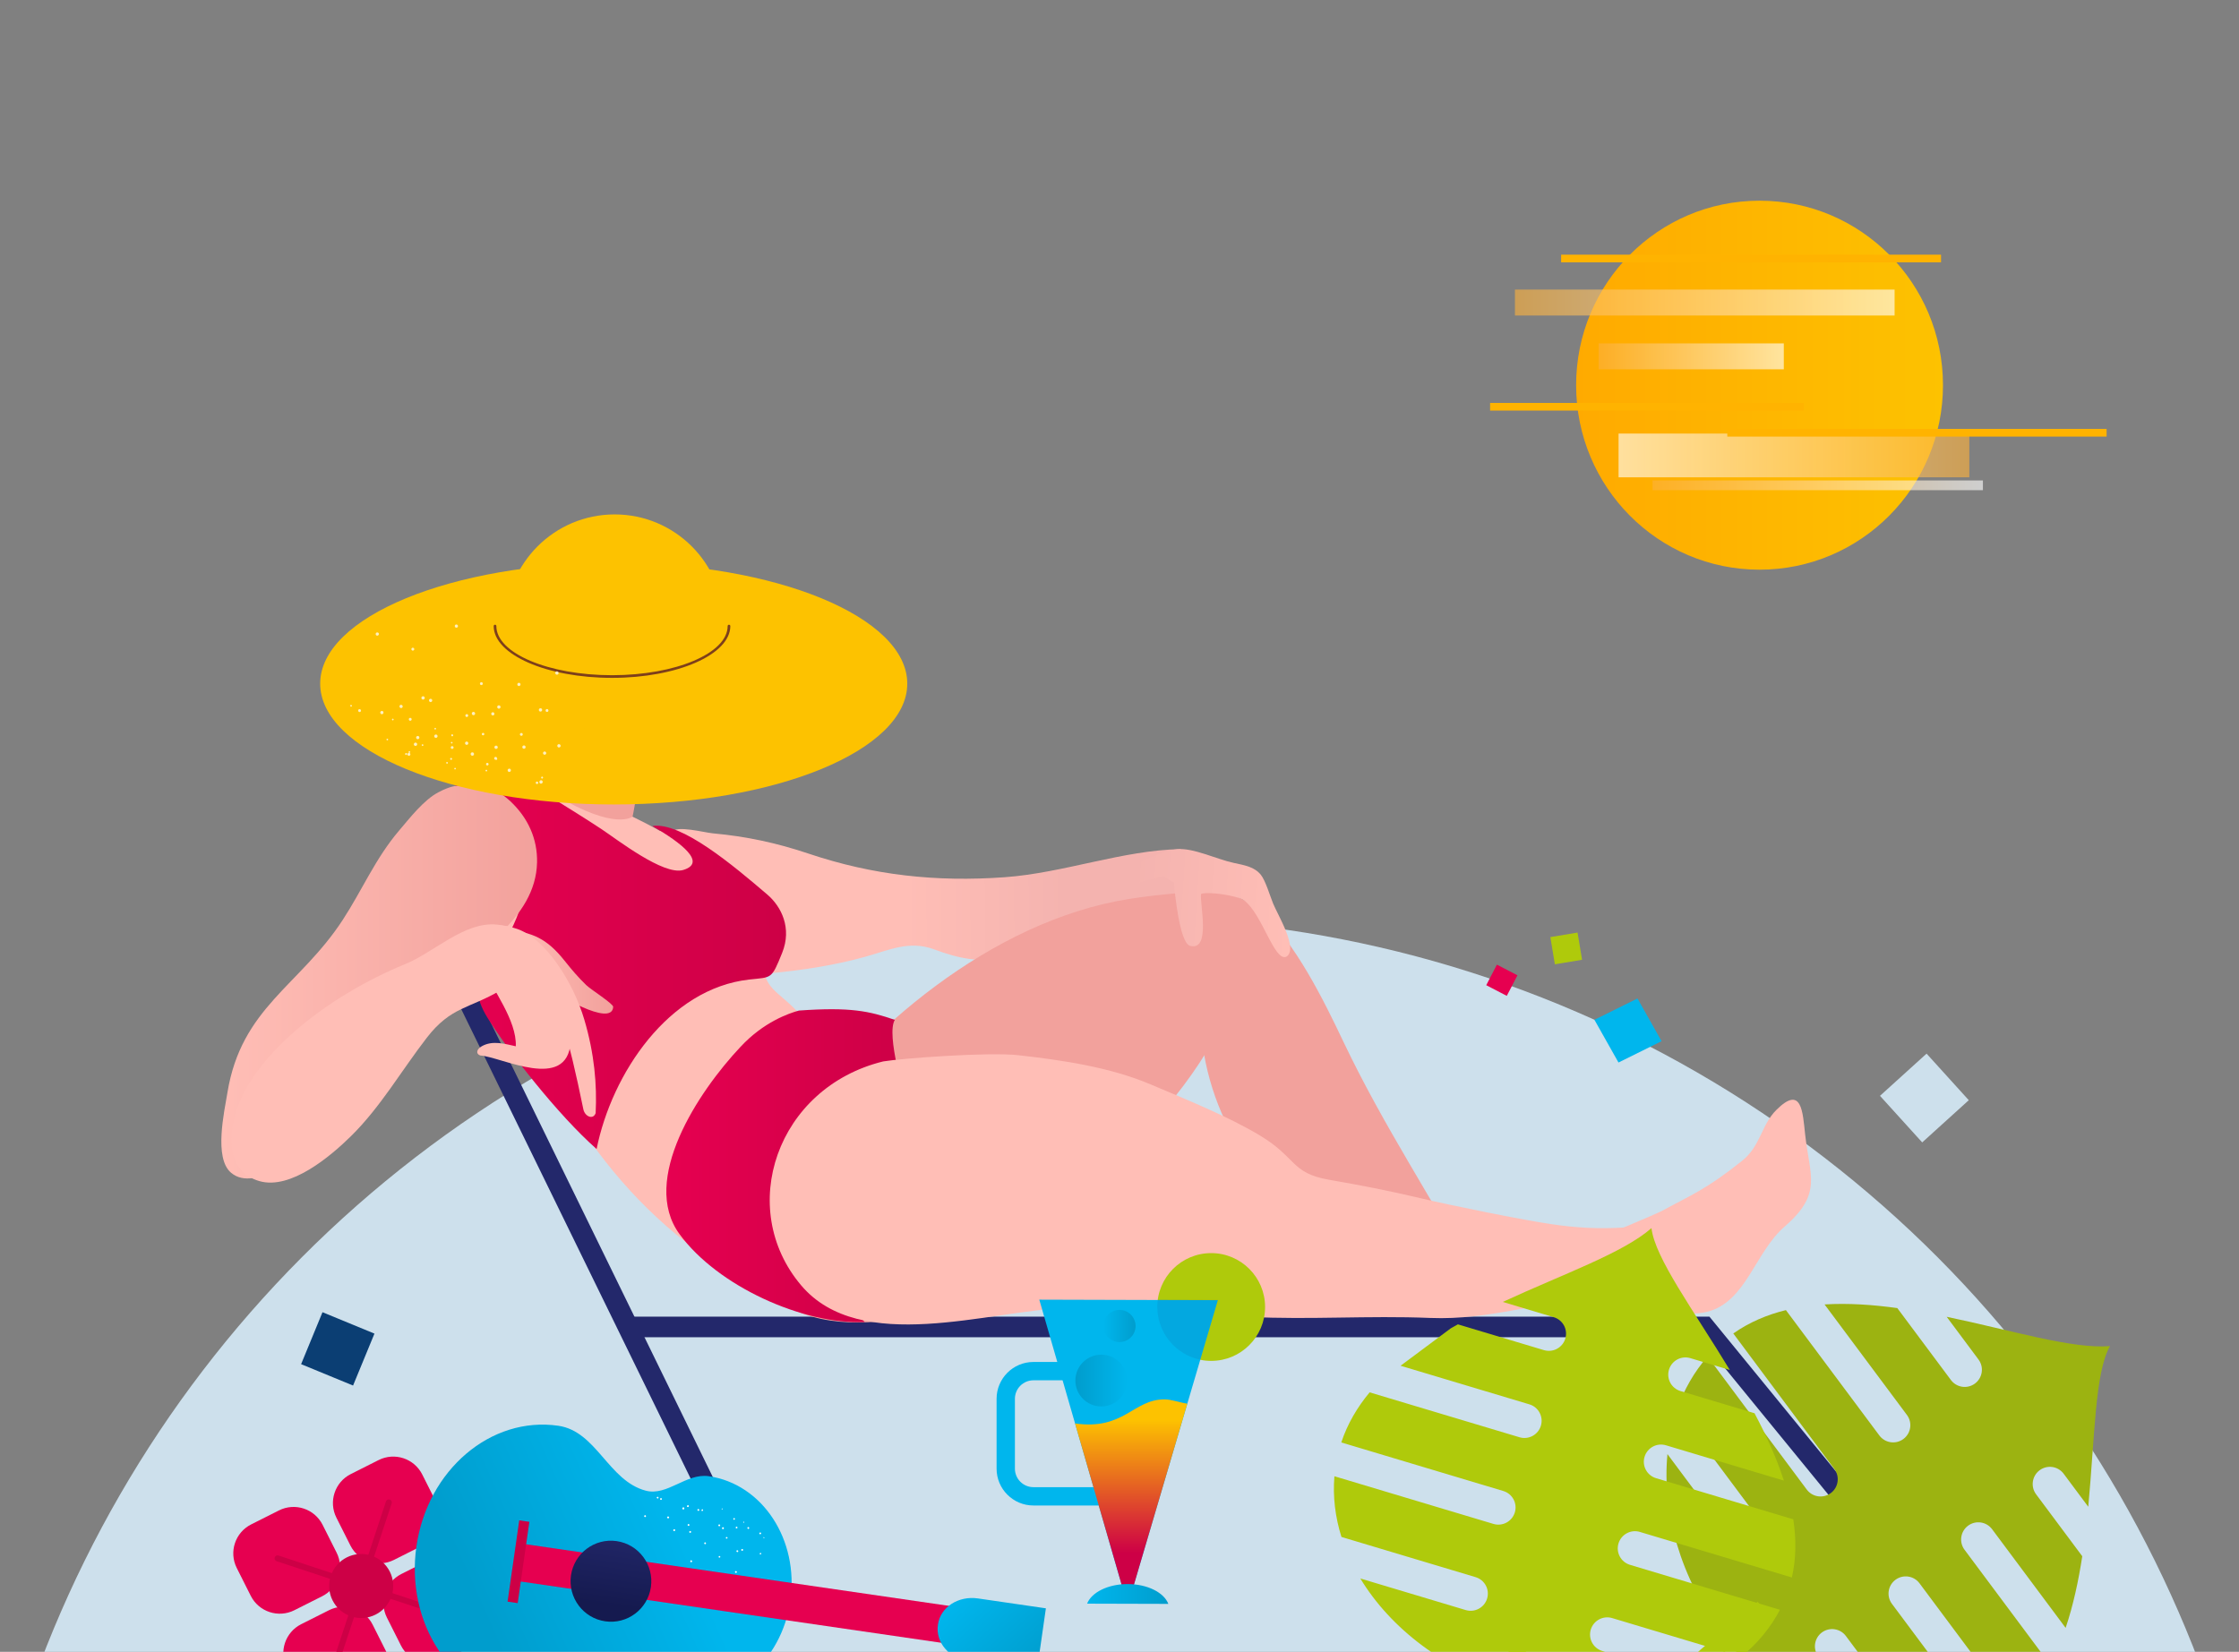<svg width="580" height="428" viewBox="0 0 580 428" fill="none" xmlns="http://www.w3.org/2000/svg">
<rect x="0" y="0" width="580" height="428" fill="#808080" stroke="none"/>
<g clip-path="url(#clip0_2348_10666)">
<circle cx="290.062" cy="536.838" r="299.062" fill="#CDE0EC"/>
<g clip-path="url(#clip1_2348_10666)">
<path d="M490.399 406.249C489.625 406.249 488.858 405.915 488.331 405.27L440.292 346.479H163.174C162.467 346.479 161.789 346.198 161.289 345.699C160.789 345.199 160.508 344.522 160.508 343.815C160.508 343.108 160.789 342.431 161.289 341.931C161.789 341.432 162.467 341.151 163.174 341.151H442.823L492.463 401.9C492.781 402.29 492.982 402.763 493.043 403.263C493.103 403.763 493.021 404.27 492.805 404.725C492.589 405.18 492.248 405.565 491.822 405.835C491.396 406.104 490.903 406.248 490.399 406.249Z" fill="#23286B"/>
<path d="M191.884 406.25C191.384 406.25 190.894 406.11 190.469 405.845C190.045 405.58 189.704 405.202 189.485 404.753L106.546 234.994C106.388 234.679 106.295 234.336 106.27 233.985C106.246 233.633 106.291 233.281 106.404 232.947C106.517 232.613 106.695 232.305 106.928 232.041C107.161 231.776 107.444 231.561 107.761 231.406C108.078 231.252 108.422 231.161 108.774 231.141C109.126 231.12 109.479 231.17 109.812 231.286C110.144 231.402 110.451 231.584 110.713 231.819C110.975 232.055 111.188 232.34 111.339 232.658L194.278 402.416C194.477 402.822 194.569 403.272 194.545 403.724C194.522 404.175 194.384 404.613 194.145 404.996C193.905 405.38 193.572 405.696 193.176 405.915C192.781 406.135 192.336 406.25 191.884 406.25Z" fill="#23286B"/>
</g>
<g clip-path="url(#clip2_2348_10666)">
<path d="M174.032 215.579C175.153 213.758 182.428 215.721 184.666 215.924C193.303 216.709 201.192 218.399 209.417 221.164C226.217 226.812 242.516 228.56 260.216 227.295C275.506 226.202 290.863 220.268 305.872 220.012C306.614 224.956 307.647 230.108 309.334 234.79C298.715 232.594 287.595 242.105 278.031 246.164C272.706 248.423 266.026 247.51 260.468 248.28C253.112 249.3 248.703 248.464 241.881 245.955C235.453 243.59 230.163 246.247 223.965 247.954C216.093 250.122 207.65 251.434 199.516 252.161C194.421 252.616 189.012 253.193 183.926 252.42C179.308 251.719 172.045 250.797 168.154 248.03C162.607 244.085 160.633 230.729 162.24 224.523C163.24 220.66 165.727 215.302 170.245 215.235" fill="url(#paint0_linear_2348_10666)"/>
<path d="M133.512 208.348C136.917 201.352 147.977 193.635 144.488 183.741C150.69 186.855 160.573 183.761 167.418 184.086C166.972 192.103 165.67 200.76 164.39 208.829C163.691 213.233 161.611 219.88 162.839 223.901C152.469 221.322 140.948 216.431 133.512 208.348Z" fill="#F2A19C"/>
<path d="M123.986 233.888C134.706 266.932 149.14 299.62 177.912 322.069C190.412 331.823 207.1 344.647 224.269 340.826C244.193 336.393 247.257 319.638 243.138 302.94C237.564 280.342 221.841 278.061 206.06 261.603C201.646 257 197.756 255.93 197.795 249.667C197.833 243.571 196.283 239.518 192.861 232.943C187.522 222.685 163.817 211.593 163.817 211.593C163.817 211.593 159.447 215.316 143.938 206.04C138.814 202.975 133.348 203.773 129.641 206.435C118.906 214.142 120.865 224.269 123.986 233.888Z" fill="#FFBEB6"/>
<path d="M205.346 293.481C223.748 267.046 256.777 238.62 292.384 232.942C297.855 232.069 317.075 229.389 321.765 233.139C327.619 237.817 321.744 250.588 319.928 256.552C314.731 273.627 300.373 290.097 287.653 302.226C269.318 319.711 249.754 342.599 222.375 342.669C208.882 342.703 196.55 337.82 193.074 323.75C190.505 313.349 194.632 298.44 205.346 293.481Z" fill="#F2A19C"/>
<path d="M298.061 234.834C307.867 233.628 316.315 227.27 326.5 236.141C335.393 243.886 342.95 259.273 347.965 269.834C358.399 291.808 371.529 311.403 382.872 332.335C369.559 338.521 369.546 331.831 358.498 323.58C348.135 315.84 332.884 312.428 324.529 301.996C317.049 292.656 312.524 280.382 311.303 268.888C310.374 260.146 308.941 259.398 303.926 252.805C300.949 248.888 292.619 235.504 298.061 234.834Z" fill="#F2A19C"/>
<path d="M168.985 214.025C176.488 212.886 189.874 224.187 198.771 231.786C202.388 234.875 205.208 240.453 202.614 246.887C199.814 253.831 199.965 253.153 194.121 253.798C173.183 256.106 158.488 278.158 154.546 297.715C144.511 288.905 131.522 272.158 126.338 263.795C119.441 252.671 128.102 250.346 133.054 239.566C141.101 222.045 131.191 214.241 117.834 203.503C124.856 203.883 136.924 203.013 136.924 203.013C136.924 203.013 148.461 209.982 155.778 214.807C159.73 217.415 171.909 226.923 176.966 225.419C183.18 223.569 176.572 218.43 168.985 214.025Z" fill="url(#paint1_linear_2348_10666)"/>
<path d="M191.824 271.243C180.848 282.881 165.775 305.749 176.018 319.756C185.911 333.283 207.997 343.21 223.982 342.552C214.2 331.574 209.914 320.025 210.077 305.781C210.191 295.767 234.526 284.556 234.526 284.556C234.526 284.556 229.465 268.056 231.798 264.25C225.17 261.987 220.333 260.882 206.954 261.839C204.301 262.563 197.793 264.816 191.824 271.243Z" fill="url(#paint2_linear_2348_10666)"/>
<path d="M113.53 205.3C109.744 207.298 106.136 211.977 103.405 215.179C97.231 222.421 93.815 230.651 88.747 238.406C77.611 255.448 62.525 261.075 58.918 283.075C58.1 288.063 55.356 300.061 59.846 303.855C66.309 309.316 78.45 298.384 83.117 293.435C94.92 280.915 98.616 265.307 112.633 254.908C123.005 247.213 138.792 238.115 139.12 223.482C139.259 217.279 136.73 211.868 132.238 207.637C129.312 204.882 124.593 202.27 118.309 203.618C118.31 203.619 116.747 203.603 113.53 205.3Z" fill="url(#paint3_linear_2348_10666)"/>
<path d="M105.065 249.758C112.398 246.759 120.355 238.716 128.717 239.564C141.04 240.813 137.786 251.761 129.664 256.59C121.585 261.393 116.846 260.753 110.554 268.89C104.012 277.349 98.563 286.872 90.874 294.427C85.636 299.573 75.312 308.35 67.222 306.037C59.75 303.901 58.812 296.37 60.966 288.689C65.102 273.935 84.116 258.329 105.065 249.758ZM263.768 273.406C275.083 274.674 287.469 276.488 298.01 280.95C307.268 284.869 317.982 289.18 326.359 294.198C335.92 299.925 334.355 303.953 344.266 305.675C352.044 307.026 359.932 308.537 368.071 310.481C375.703 312.304 393.939 315.996 401.66 317.152C415.916 319.286 423.7 317.841 439.969 316.187C448.258 315.344 450.217 329.535 441.861 334.91C436.864 338.125 420.175 336.236 414.746 336.434C398.554 337.024 386.303 342.128 370.438 341.484C354.252 340.827 339.477 341.999 323.606 341.209C307.777 340.421 292.422 338.328 276.303 338.886C256.098 339.584 222.907 351.169 207.549 333.055C190.626 313.094 201.163 281.806 228.788 275.017C233.435 274.231 256.054 272.542 263.768 273.406Z" fill="#FFBEB6"/>
<path d="M158.983 208.439C200.979 208.439 235.024 194.423 235.024 177.133C235.024 159.842 200.979 145.826 158.983 145.826C116.986 145.826 82.941 159.842 82.941 177.133C82.941 194.423 116.986 208.439 158.983 208.439Z" fill="#FDC200"/>
<path d="M413.367 320.595C413.603 321.182 429.172 314.479 430.586 313.709C438.162 309.577 441.831 308.295 451.25 300.796C456.157 296.889 456.151 291.553 460.201 287.541C466.738 281.064 466.973 288.093 467.608 293.908C468.797 304.786 472.187 309.243 462.267 317.84C454.614 324.474 452.328 337.306 442.294 339.876C436.274 341.418 425.368 339.224 419.17 337.136C421.427 332.025 413.88 325.145 413.367 320.595Z" fill="#FFBEB6"/>
<path d="M159.224 189.755C174.82 189.755 187.463 177.114 187.463 161.521C187.463 145.928 174.82 133.287 159.224 133.287C143.629 133.287 130.986 145.928 130.986 161.521C130.986 177.114 143.629 189.755 159.224 189.755Z" fill="#FDC200"/>
<path d="M158.535 175.638C141.635 175.638 127.887 169.614 127.887 162.21C127.887 162.119 127.923 162.031 127.988 161.966C128.052 161.902 128.14 161.866 128.231 161.866C128.322 161.866 128.41 161.902 128.475 161.966C128.539 162.031 128.575 162.119 128.575 162.21C128.575 169.235 142.015 174.95 158.535 174.95C175.055 174.95 188.495 169.235 188.495 162.21C188.495 162.119 188.532 162.031 188.596 161.966C188.661 161.902 188.748 161.866 188.84 161.866C188.931 161.866 189.019 161.902 189.083 161.966C189.148 162.031 189.184 162.119 189.184 162.21C189.184 169.614 175.436 175.638 158.535 175.638Z" fill="#7D3F1B"/>
<path d="M131.279 240.957C137.976 241.472 141.8 243.351 146.172 248.831C148.182 251.351 149.637 253.076 151.866 255.25C153.009 256.366 158.892 260.086 158.847 260.877C158.529 266.381 143.418 257.189 142.243 255.996C138.547 252.241 132.567 247.026 131.279 240.957Z" fill="url(#paint4_linear_2348_10666)"/>
<path d="M134.007 240.701C141.273 243.218 148.453 254.346 151.364 264.19C153.978 273.03 154.669 281.055 154.301 288.417C153.643 290.239 151.496 289.276 151.119 287.438C149.161 277.894 147.405 270.374 146.224 267.372C144.463 262.895 116.227 234.542 134.007 240.701Z" fill="#FFBEB6"/>
<path d="M124.942 250.55C127.647 256.415 133.887 264.376 133.614 271.093C130.853 270.493 127.616 269.479 124.789 271.093C123.417 271.878 123.221 273.054 124.388 273.472C129.888 273.838 146.92 282.932 147.821 270.039C148.47 260.767 141.311 254.769 140.601 246.084C136.836 243.469 126.569 246.178 124.942 250.55Z" fill="#FFBEB6"/>
<path d="M301.493 227.125C302.417 227.436 302.921 228.367 304.072 228.524C304.296 231.016 305.532 244.335 308.276 245.067C313.809 246.541 310.705 233.858 311.129 231.631C312.791 230.906 320.543 232.043 322.236 233.274C326.963 236.708 330.089 249.3 333.233 247.884C336.383 245.869 331.058 237.182 329.818 234.168C329.005 232.192 327.832 228.179 326.632 226.686C324.959 224.605 322.522 224.213 319.569 223.576C315.128 222.619 308.992 219.587 304.87 220.036C300.21 220.542 292.696 224.744 288.325 226.774C288.255 227.321 288.543 229.057 288.799 229.583C291.951 230.045 300.713 226.863 301.493 227.125Z" fill="url(#paint5_linear_2348_10666)"/>
<path opacity="0.75" d="M112.88 188.635C112.858 188.617 112.832 188.604 112.804 188.596C112.776 188.588 112.747 188.586 112.719 188.59C112.69 188.593 112.662 188.602 112.637 188.616C112.612 188.63 112.59 188.649 112.572 188.672C112.555 188.695 112.542 188.72 112.534 188.748C112.526 188.776 112.524 188.805 112.527 188.834C112.531 188.862 112.54 188.89 112.554 188.915C112.568 188.94 112.587 188.962 112.61 188.98C112.655 189.016 112.714 189.032 112.771 189.025C112.829 189.018 112.882 188.988 112.917 188.943C112.953 188.897 112.97 188.839 112.963 188.781C112.956 188.723 112.926 188.671 112.88 188.635ZM109.596 192.884C109.547 192.849 109.487 192.833 109.427 192.84C109.367 192.846 109.312 192.875 109.272 192.92C109.238 192.968 109.225 193.027 109.234 193.085C109.244 193.143 109.276 193.195 109.323 193.229C109.343 193.247 109.367 193.261 109.393 193.271C109.418 193.28 109.446 193.283 109.473 193.282C109.5 193.28 109.527 193.273 109.551 193.262C109.576 193.25 109.598 193.233 109.616 193.213C109.622 193.207 109.626 193.2 109.632 193.192C109.649 193.17 109.663 193.144 109.671 193.116C109.678 193.088 109.681 193.059 109.677 193.031C109.674 193.002 109.665 192.974 109.651 192.949C109.637 192.924 109.618 192.902 109.596 192.884ZM91.16 182.845C91.154 182.786 91.124 182.731 91.077 182.694C91.031 182.657 90.972 182.64 90.912 182.646C90.883 182.649 90.855 182.657 90.829 182.672C90.803 182.686 90.781 182.706 90.764 182.73C90.747 182.753 90.735 182.781 90.729 182.809C90.723 182.838 90.723 182.868 90.73 182.896C90.741 183.015 90.844 183.103 90.963 183.093C90.993 183.09 91.021 183.081 91.047 183.067C91.073 183.052 91.095 183.033 91.114 183.01C91.132 182.987 91.145 182.96 91.153 182.932C91.161 182.904 91.164 182.874 91.16 182.845ZM118.069 199.041C118.041 198.991 117.995 198.955 117.94 198.939C117.885 198.924 117.826 198.931 117.776 198.958C117.674 199.017 117.637 199.147 117.693 199.251C117.75 199.356 117.882 199.391 117.986 199.334C118.012 199.321 118.035 199.303 118.053 199.281C118.071 199.259 118.085 199.233 118.093 199.206C118.101 199.178 118.103 199.149 118.099 199.121C118.095 199.092 118.085 199.065 118.069 199.041ZM101.971 186.485C101.982 186.427 101.972 186.367 101.942 186.315C101.912 186.264 101.865 186.225 101.808 186.207C101.75 186.193 101.689 186.202 101.637 186.232C101.586 186.263 101.548 186.313 101.533 186.371C101.518 186.428 101.526 186.49 101.556 186.542C101.585 186.594 101.634 186.632 101.692 186.649C101.75 186.659 101.81 186.649 101.862 186.619C101.913 186.589 101.952 186.542 101.971 186.485ZM100.555 191.67C100.569 191.613 100.559 191.553 100.528 191.503C100.497 191.454 100.448 191.418 100.391 191.405C100.338 191.387 100.28 191.39 100.229 191.414C100.178 191.438 100.139 191.482 100.12 191.535L100.115 191.552C100.101 191.611 100.11 191.672 100.14 191.724C100.17 191.776 100.219 191.815 100.277 191.831C100.335 191.843 100.396 191.833 100.447 191.803C100.498 191.773 100.537 191.726 100.555 191.67ZM141.462 194.954C141.415 194.854 141.33 194.777 141.226 194.739C141.122 194.702 141.008 194.707 140.908 194.755C140.904 194.756 140.899 194.759 140.895 194.761C140.846 194.784 140.802 194.818 140.766 194.858C140.73 194.899 140.702 194.946 140.684 194.997C140.666 195.049 140.659 195.103 140.662 195.157C140.665 195.212 140.679 195.265 140.702 195.314C140.75 195.414 140.834 195.491 140.938 195.528C141.042 195.565 141.157 195.56 141.257 195.513C141.261 195.511 141.265 195.508 141.27 195.507C141.368 195.459 141.444 195.374 141.48 195.271C141.516 195.168 141.51 195.055 141.463 194.956L141.464 194.954L141.462 194.954ZM132.314 199.407C132.29 199.355 132.257 199.308 132.215 199.268C132.173 199.229 132.124 199.199 132.07 199.18C132.016 199.16 131.959 199.152 131.902 199.155C131.845 199.158 131.789 199.173 131.737 199.198C131.686 199.223 131.64 199.259 131.603 199.302C131.566 199.346 131.537 199.396 131.52 199.451C131.503 199.505 131.497 199.563 131.502 199.62C131.508 199.677 131.525 199.732 131.552 199.782C131.599 199.881 131.684 199.956 131.786 199.992C131.889 200.028 132.002 200.022 132.101 199.975L132.102 199.974C132.314 199.868 132.405 199.62 132.314 199.407ZM118.62 162.365C118.655 162.259 118.647 162.143 118.597 162.043C118.547 161.943 118.46 161.867 118.355 161.83C118.255 161.792 118.143 161.794 118.045 161.838C117.947 161.881 117.869 161.961 117.83 162.061C117.827 162.069 117.824 162.075 117.823 162.083C117.788 162.189 117.797 162.304 117.847 162.404C117.896 162.505 117.984 162.581 118.089 162.618C118.193 162.654 118.307 162.648 118.407 162.601C118.506 162.553 118.583 162.469 118.62 162.365ZM111.948 181.62C111.966 181.569 111.974 181.515 111.971 181.46C111.968 181.406 111.955 181.353 111.931 181.303C111.908 181.254 111.875 181.21 111.835 181.174C111.794 181.137 111.747 181.109 111.696 181.091C111.696 181.091 111.687 181.087 111.682 181.087C111.582 181.049 111.47 181.051 111.372 181.094C111.274 181.138 111.196 181.218 111.157 181.318C111.154 181.326 111.151 181.332 111.149 181.339C111.116 181.447 111.125 181.564 111.174 181.666C111.223 181.768 111.308 181.848 111.413 181.89C111.634 181.958 111.872 181.841 111.948 181.62ZM108.619 191.243C108.637 191.191 108.644 191.135 108.64 191.08C108.636 191.025 108.622 190.971 108.597 190.921C108.572 190.872 108.538 190.827 108.496 190.791C108.455 190.755 108.406 190.727 108.354 190.709C108.301 190.692 108.246 190.684 108.19 190.688C108.135 190.692 108.081 190.707 108.032 190.731C107.982 190.756 107.938 190.79 107.901 190.832C107.865 190.874 107.837 190.922 107.819 190.975C107.742 191.192 107.854 191.429 108.069 191.508C108.175 191.546 108.291 191.542 108.393 191.495C108.495 191.449 108.574 191.363 108.614 191.258C108.616 191.253 108.618 191.247 108.619 191.243ZM134.695 177.012C134.632 176.96 134.555 176.927 134.474 176.918C134.392 176.909 134.31 176.924 134.237 176.962C134.164 176.999 134.104 177.058 134.064 177.129C134.024 177.201 134.006 177.283 134.012 177.364C134.018 177.446 134.048 177.524 134.099 177.589C134.149 177.654 134.217 177.702 134.295 177.728C134.373 177.754 134.457 177.757 134.536 177.736C134.615 177.715 134.686 177.67 134.741 177.609C134.813 177.523 134.848 177.413 134.84 177.301C134.831 177.19 134.779 177.086 134.695 177.012ZM127.934 184.636C127.871 184.583 127.794 184.551 127.712 184.542C127.631 184.533 127.548 184.548 127.476 184.586C127.403 184.623 127.342 184.681 127.302 184.753C127.262 184.825 127.244 184.906 127.251 184.988C127.257 185.07 127.287 185.148 127.337 185.213C127.388 185.277 127.456 185.326 127.534 185.352C127.612 185.378 127.695 185.381 127.775 185.36C127.854 185.338 127.925 185.294 127.979 185.233C128.051 185.147 128.087 185.037 128.078 184.925C128.07 184.814 128.018 184.71 127.934 184.636ZM121.174 192.247C121.131 192.208 121.081 192.179 121.027 192.161C120.972 192.143 120.915 192.136 120.857 192.14C120.8 192.144 120.744 192.16 120.693 192.186C120.642 192.213 120.597 192.249 120.56 192.293C120.524 192.337 120.496 192.388 120.48 192.443C120.463 192.498 120.458 192.556 120.464 192.613C120.47 192.67 120.488 192.725 120.516 192.775C120.543 192.826 120.581 192.87 120.626 192.905C120.714 192.973 120.825 193.005 120.936 192.993C121.046 192.981 121.148 192.926 121.219 192.841C121.29 192.755 121.325 192.646 121.317 192.535C121.308 192.424 121.257 192.32 121.174 192.247ZM98.16 164.252C98.151 164.141 98.099 164.037 98.014 163.964C97.929 163.89 97.819 163.854 97.707 163.861C97.653 163.864 97.6 163.878 97.551 163.901C97.502 163.925 97.459 163.958 97.422 163.998C97.386 164.039 97.358 164.086 97.341 164.137C97.323 164.189 97.315 164.243 97.318 164.297C97.318 164.404 97.361 164.507 97.436 164.583C97.511 164.658 97.613 164.702 97.72 164.703L97.753 164.702C97.865 164.691 97.968 164.639 98.043 164.556C98.119 164.473 98.16 164.365 98.16 164.252ZM99.343 184.59C99.342 184.537 99.33 184.485 99.308 184.437C99.286 184.389 99.255 184.345 99.216 184.309C99.178 184.273 99.133 184.245 99.083 184.226C99.034 184.207 98.981 184.198 98.928 184.2C98.922 184.2 98.915 184.2 98.909 184.202C98.854 184.203 98.8 184.216 98.749 184.238C98.699 184.26 98.654 184.292 98.616 184.332C98.578 184.372 98.549 184.419 98.529 184.47C98.51 184.521 98.5 184.576 98.502 184.631C98.502 184.639 98.501 184.645 98.502 184.652C98.505 184.708 98.518 184.763 98.542 184.814C98.566 184.865 98.6 184.91 98.642 184.948C98.684 184.985 98.733 185.014 98.786 185.032C98.84 185.051 98.896 185.058 98.952 185.055C99.008 185.051 99.063 185.036 99.113 185.011C99.163 184.986 99.208 184.951 99.245 184.908C99.281 184.865 99.309 184.816 99.326 184.762C99.343 184.708 99.35 184.652 99.345 184.596C99.343 184.594 99.343 184.592 99.343 184.59ZM141.976 183.837C141.908 183.765 141.815 183.723 141.716 183.719C141.617 183.715 141.52 183.749 141.447 183.816C141.374 183.883 141.331 183.977 141.327 184.076C141.323 184.175 141.358 184.272 141.424 184.345C141.457 184.381 141.498 184.411 141.542 184.432C141.587 184.452 141.635 184.464 141.684 184.466C141.733 184.468 141.782 184.46 141.829 184.443C141.875 184.426 141.917 184.4 141.953 184.367C142.026 184.299 142.069 184.206 142.073 184.106C142.077 184.007 142.042 183.911 141.976 183.837ZM135.321 190.032C135.253 189.96 135.159 189.918 135.061 189.914C134.962 189.91 134.865 189.944 134.792 190.011C134.723 190.077 134.682 190.167 134.678 190.263C134.674 190.358 134.707 190.452 134.769 190.524C134.832 190.597 134.919 190.642 135.014 190.652C135.11 190.662 135.205 190.635 135.281 190.577C135.287 190.573 135.292 190.566 135.299 190.561C135.371 190.496 135.415 190.406 135.421 190.309C135.427 190.212 135.395 190.116 135.331 190.043C135.329 190.04 135.324 190.037 135.321 190.032ZM128.754 196.482C128.759 196.436 128.754 196.389 128.738 196.345C128.723 196.3 128.697 196.26 128.664 196.228C128.596 196.156 128.503 196.113 128.404 196.109C128.305 196.105 128.209 196.14 128.135 196.206C128.06 196.275 128.015 196.37 128.01 196.472C128.005 196.573 128.04 196.673 128.108 196.748L128.111 196.751C128.153 196.796 128.205 196.831 128.264 196.852C128.322 196.872 128.384 196.879 128.446 196.87L128.462 196.871C128.496 196.868 128.53 196.857 128.561 196.84C128.592 196.823 128.619 196.799 128.64 196.772C128.682 196.737 128.715 196.692 128.735 196.642C128.755 196.591 128.761 196.536 128.754 196.482ZM107.32 168.217C107.32 168.115 107.281 168.018 107.212 167.944C107.142 167.87 107.047 167.826 106.945 167.82C106.849 167.816 106.755 167.851 106.684 167.916C106.613 167.981 106.571 168.071 106.567 168.167V168.184C106.564 168.233 106.571 168.282 106.587 168.329C106.604 168.376 106.629 168.418 106.662 168.455C106.695 168.492 106.735 168.521 106.78 168.542C106.825 168.563 106.873 168.575 106.923 168.577C107.022 168.578 107.119 168.542 107.192 168.475C107.266 168.408 107.312 168.316 107.32 168.217ZM106.641 186.39C106.647 186.291 106.613 186.194 106.547 186.12C106.481 186.046 106.388 186.001 106.289 185.995H106.282C106.232 185.991 106.183 185.998 106.136 186.014C106.09 186.031 106.047 186.057 106.011 186.092C105.976 186.126 105.948 186.167 105.929 186.213C105.91 186.258 105.901 186.307 105.902 186.357C105.896 186.456 105.93 186.553 105.996 186.627C106.062 186.702 106.155 186.747 106.254 186.753H106.262C106.359 186.752 106.453 186.714 106.523 186.647C106.594 186.58 106.636 186.488 106.641 186.39ZM106.31 195.462C106.312 195.413 106.303 195.364 106.285 195.317C106.267 195.271 106.24 195.229 106.206 195.193C106.172 195.157 106.131 195.128 106.086 195.108C106.04 195.088 105.991 195.077 105.942 195.076C105.892 195.075 105.843 195.083 105.796 195.101C105.75 195.119 105.708 195.146 105.672 195.18C105.636 195.214 105.607 195.255 105.587 195.301C105.567 195.346 105.556 195.395 105.555 195.445C105.554 195.543 105.591 195.639 105.657 195.712C105.724 195.785 105.815 195.831 105.914 195.84C106.015 195.839 106.113 195.8 106.187 195.729C106.26 195.659 106.305 195.564 106.31 195.462ZM125.043 177.285C125.081 177.194 125.082 177.091 125.046 176.998C125.009 176.906 124.938 176.831 124.848 176.79C124.804 176.77 124.756 176.758 124.707 176.756C124.658 176.754 124.61 176.762 124.564 176.779C124.518 176.796 124.476 176.822 124.441 176.855C124.405 176.888 124.376 176.928 124.356 176.972C124.273 177.162 124.35 177.385 124.534 177.48C124.627 177.52 124.733 177.522 124.827 177.486C124.922 177.449 125 177.377 125.043 177.285ZM121.25 185.557C121.293 185.471 121.3 185.372 121.27 185.281C121.241 185.19 121.176 185.115 121.091 185.072C121.085 185.069 121.076 185.066 121.071 185.062C121.027 185.042 120.979 185.03 120.931 185.028C120.882 185.026 120.833 185.034 120.788 185.051C120.742 185.068 120.7 185.093 120.664 185.127C120.629 185.16 120.6 185.2 120.58 185.244C120.497 185.434 120.574 185.657 120.757 185.752C120.849 185.79 120.951 185.791 121.043 185.755C121.135 185.718 121.21 185.647 121.25 185.557ZM117.47 193.829C117.507 193.74 117.509 193.641 117.474 193.551C117.439 193.461 117.371 193.388 117.284 193.348C117.196 193.307 117.097 193.302 117.006 193.334C116.915 193.366 116.84 193.432 116.796 193.518C116.775 193.562 116.763 193.61 116.761 193.659C116.758 193.707 116.765 193.756 116.782 193.802C116.798 193.848 116.823 193.891 116.856 193.927C116.889 193.963 116.928 193.993 116.972 194.014C117.017 194.035 117.064 194.047 117.113 194.05C117.162 194.052 117.211 194.045 117.257 194.029C117.303 194.012 117.345 193.987 117.382 193.954C117.418 193.922 117.448 193.882 117.469 193.838C117.468 193.835 117.469 193.832 117.47 193.829ZM93.489 183.99C93.453 183.896 93.383 183.82 93.292 183.777C93.201 183.735 93.097 183.729 93.002 183.762C92.914 183.801 92.844 183.873 92.807 183.961C92.769 184.05 92.767 184.149 92.799 184.24C92.832 184.33 92.898 184.405 92.984 184.449C93.069 184.493 93.168 184.503 93.261 184.477C93.354 184.446 93.431 184.38 93.475 184.293C93.519 184.205 93.528 184.104 93.498 184.011C93.494 184.003 93.492 183.995 93.489 183.99ZM117.232 192.478C117.242 192.423 117.23 192.366 117.199 192.319C117.168 192.272 117.12 192.239 117.066 192.226C117.011 192.213 116.953 192.221 116.905 192.25C116.856 192.278 116.82 192.324 116.804 192.377C116.791 192.434 116.801 192.494 116.831 192.543C116.862 192.593 116.911 192.628 116.968 192.642C116.996 192.649 117.025 192.65 117.054 192.645C117.082 192.641 117.11 192.631 117.134 192.615C117.159 192.6 117.18 192.58 117.197 192.556C117.214 192.533 117.226 192.506 117.232 192.478ZM116.023 197.705C116.033 197.646 116.02 197.585 115.987 197.536C115.953 197.486 115.902 197.452 115.844 197.439C115.787 197.426 115.727 197.435 115.678 197.466C115.628 197.497 115.593 197.546 115.579 197.603C115.565 197.657 115.572 197.715 115.6 197.763C115.627 197.812 115.673 197.848 115.728 197.862L115.744 197.866C115.802 197.882 115.863 197.874 115.915 197.845C115.967 197.816 116.005 197.767 116.022 197.71L116.023 197.705ZM126.114 199.477C126.065 199.447 126.007 199.435 125.95 199.445C125.893 199.454 125.841 199.484 125.804 199.529C125.77 199.575 125.755 199.633 125.763 199.689C125.771 199.746 125.801 199.798 125.847 199.833L125.857 199.84C125.901 199.875 125.958 199.891 126.013 199.884C126.069 199.878 126.12 199.85 126.155 199.806L126.167 199.789C126.2 199.741 126.213 199.681 126.204 199.623C126.194 199.564 126.162 199.512 126.114 199.477ZM106.27 194.82C106.266 194.792 106.256 194.764 106.241 194.74C106.226 194.715 106.207 194.694 106.183 194.677C106.16 194.66 106.134 194.647 106.106 194.641C106.078 194.634 106.049 194.633 106.02 194.637C105.992 194.642 105.964 194.652 105.94 194.667C105.915 194.682 105.893 194.701 105.876 194.725C105.859 194.748 105.847 194.775 105.841 194.803C105.834 194.831 105.833 194.86 105.838 194.889C105.84 194.918 105.849 194.947 105.863 194.972C105.877 194.998 105.897 195.02 105.921 195.038C105.944 195.055 105.971 195.067 106 195.073C106.029 195.079 106.059 195.079 106.087 195.072C106.144 195.064 106.195 195.034 106.23 194.988C106.264 194.943 106.279 194.886 106.272 194.829L106.27 194.82ZM140.614 201.301C140.592 201.277 140.566 201.257 140.536 201.244C140.507 201.23 140.475 201.222 140.442 201.221C140.41 201.219 140.377 201.225 140.347 201.236C140.316 201.248 140.289 201.265 140.265 201.288C140.215 201.33 140.184 201.39 140.178 201.456C140.173 201.521 140.193 201.586 140.235 201.636L140.249 201.651C140.271 201.675 140.297 201.695 140.327 201.709C140.356 201.723 140.388 201.731 140.421 201.732C140.453 201.733 140.486 201.728 140.516 201.717C140.546 201.705 140.574 201.687 140.598 201.665C140.647 201.618 140.676 201.554 140.679 201.486C140.682 201.419 140.658 201.352 140.614 201.301ZM117.389 190.522C117.392 190.489 117.388 190.456 117.377 190.424C117.367 190.393 117.349 190.364 117.327 190.339C117.304 190.315 117.276 190.296 117.246 190.283C117.215 190.27 117.182 190.264 117.148 190.265C117.082 190.263 117.018 190.287 116.97 190.332C116.921 190.377 116.893 190.44 116.89 190.506C116.89 190.572 116.915 190.637 116.959 190.687C117.003 190.737 117.064 190.77 117.13 190.778C117.164 190.779 117.197 190.773 117.229 190.76C117.26 190.747 117.289 190.728 117.313 190.705C117.337 190.681 117.356 190.652 117.369 190.621C117.382 190.59 117.389 190.556 117.389 190.522C117.389 190.525 117.389 190.525 117.389 190.522ZM117.114 196.64C117.115 196.606 117.108 196.573 117.096 196.541C117.083 196.51 117.065 196.481 117.041 196.457C117.017 196.433 116.989 196.413 116.958 196.4C116.927 196.387 116.893 196.38 116.859 196.38L116.858 196.381C116.792 196.379 116.728 196.403 116.68 196.448C116.631 196.493 116.603 196.555 116.6 196.621C116.6 196.688 116.625 196.753 116.669 196.803C116.713 196.853 116.774 196.885 116.84 196.894C116.909 196.893 116.975 196.867 117.026 196.82C117.077 196.773 117.108 196.709 117.114 196.64ZM128.754 196.482C128.731 196.454 128.704 196.43 128.672 196.412C128.643 196.398 128.611 196.39 128.578 196.388C128.546 196.386 128.513 196.391 128.483 196.402C128.452 196.413 128.424 196.43 128.399 196.451C128.375 196.473 128.356 196.5 128.342 196.529C128.312 196.588 128.306 196.657 128.326 196.72C128.345 196.783 128.388 196.837 128.446 196.87L128.462 196.871C128.584 196.931 128.733 196.878 128.792 196.754C128.816 196.71 128.824 196.661 128.818 196.612C128.811 196.563 128.789 196.518 128.754 196.482ZM105.438 195.277C105.427 195.246 105.41 195.218 105.387 195.193C105.365 195.169 105.339 195.149 105.309 195.135C105.279 195.121 105.247 195.113 105.214 195.112C105.181 195.11 105.148 195.115 105.117 195.126C105.114 195.128 105.111 195.128 105.11 195.13C105.049 195.152 104.999 195.198 104.972 195.258C104.944 195.317 104.941 195.385 104.964 195.446C104.973 195.476 104.987 195.505 105.007 195.53C105.026 195.555 105.051 195.575 105.078 195.591C105.106 195.606 105.136 195.616 105.168 195.62C105.199 195.624 105.231 195.621 105.261 195.613L105.278 195.608C105.342 195.584 105.395 195.537 105.425 195.475C105.455 195.413 105.46 195.342 105.438 195.277ZM144.669 174.56C144.712 174.452 144.712 174.332 144.669 174.225C144.626 174.117 144.543 174.03 144.438 173.982C144.333 173.935 144.215 173.932 144.107 173.972C144 174.012 143.913 174.093 143.865 174.198C143.821 174.305 143.821 174.425 143.864 174.533C143.907 174.641 143.99 174.728 144.096 174.775C144.148 174.799 144.203 174.812 144.26 174.814C144.317 174.816 144.374 174.807 144.427 174.787C144.48 174.767 144.529 174.737 144.571 174.698C144.612 174.659 144.646 174.612 144.669 174.56ZM140.39 184.154C140.42 184.102 140.438 184.044 140.444 183.984C140.451 183.924 140.444 183.864 140.426 183.806C140.407 183.749 140.377 183.696 140.337 183.651C140.296 183.606 140.247 183.57 140.193 183.545C140.138 183.52 140.078 183.507 140.018 183.506C139.958 183.505 139.898 183.517 139.842 183.541C139.787 183.564 139.737 183.599 139.696 183.643C139.655 183.687 139.623 183.739 139.603 183.796C139.567 183.899 139.571 184.01 139.614 184.11C139.656 184.21 139.734 184.29 139.833 184.334C139.931 184.379 140.043 184.386 140.146 184.352C140.249 184.319 140.336 184.249 140.39 184.154ZM136.125 193.749C136.169 193.642 136.17 193.522 136.127 193.414C136.084 193.307 136.001 193.22 135.896 193.172C135.79 193.129 135.671 193.129 135.565 193.174C135.459 193.218 135.376 193.303 135.332 193.409C135.289 193.515 135.29 193.634 135.334 193.74C135.379 193.845 135.463 193.929 135.569 193.972C135.673 194.015 135.789 194.015 135.892 193.973C135.996 193.932 136.08 193.851 136.125 193.749ZM104.293 182.889C104.251 182.783 104.169 182.697 104.064 182.65C103.96 182.603 103.842 182.598 103.734 182.637C103.633 182.683 103.554 182.765 103.512 182.867C103.47 182.969 103.468 183.083 103.507 183.186C103.546 183.289 103.623 183.374 103.722 183.423C103.821 183.472 103.935 183.481 104.04 183.449C104.147 183.407 104.233 183.325 104.281 183.22C104.328 183.116 104.332 182.997 104.293 182.889ZM108.042 192.689C108 192.582 107.918 192.496 107.814 192.448C107.709 192.401 107.59 192.397 107.483 192.437C107.374 192.482 107.288 192.566 107.24 192.674C107.193 192.781 107.189 192.902 107.229 193.012C107.274 193.116 107.359 193.198 107.463 193.241C107.568 193.283 107.686 193.284 107.791 193.242C107.896 193.2 107.981 193.119 108.028 193.016C108.075 192.913 108.08 192.795 108.042 192.689ZM123.077 184.891C123.08 184.774 123.037 184.662 122.957 184.577C122.877 184.493 122.766 184.444 122.65 184.441L122.649 184.442C122.594 184.441 122.538 184.45 122.487 184.471C122.435 184.491 122.388 184.521 122.348 184.56C122.308 184.598 122.275 184.645 122.253 184.695C122.231 184.746 122.219 184.801 122.218 184.857C122.216 184.913 122.224 184.97 122.243 185.023C122.263 185.076 122.292 185.125 122.33 185.166C122.369 185.208 122.414 185.242 122.466 185.266C122.517 185.29 122.572 185.303 122.629 185.306C122.685 185.308 122.741 185.3 122.795 185.281C122.848 185.261 122.896 185.232 122.938 185.194C122.98 185.156 123.014 185.11 123.038 185.058C123.062 185.007 123.075 184.952 123.078 184.895L123.078 184.892L123.077 184.891ZM122.795 195.382C122.801 195.269 122.761 195.159 122.685 195.075C122.61 194.991 122.504 194.941 122.391 194.935H122.383C122.296 194.93 122.21 194.951 122.135 194.995C122.06 195.039 122 195.104 121.963 195.182C121.925 195.261 121.911 195.348 121.924 195.434C121.936 195.52 121.973 195.6 122.031 195.665C122.088 195.73 122.164 195.776 122.248 195.798C122.332 195.819 122.421 195.816 122.503 195.787C122.585 195.758 122.656 195.706 122.708 195.637C122.761 195.568 122.791 195.484 122.796 195.398L122.795 195.382ZM129.663 183.213C129.669 183.097 129.629 182.984 129.552 182.897C129.475 182.81 129.367 182.758 129.251 182.751C129.138 182.747 129.028 182.785 128.942 182.859C128.857 182.933 128.803 183.037 128.791 183.149C128.786 183.266 128.825 183.38 128.902 183.468C128.978 183.557 129.085 183.613 129.201 183.626C129.316 183.629 129.428 183.588 129.514 183.511C129.6 183.435 129.653 183.328 129.663 183.213ZM128.946 193.65C128.953 193.534 128.913 193.421 128.836 193.334C128.759 193.247 128.65 193.195 128.535 193.188C128.478 193.184 128.421 193.191 128.368 193.209C128.314 193.226 128.264 193.255 128.222 193.292C128.179 193.328 128.144 193.374 128.118 193.424C128.093 193.475 128.078 193.53 128.074 193.586C128.07 193.642 128.077 193.699 128.094 193.753C128.112 193.806 128.14 193.856 128.177 193.899C128.214 193.942 128.259 193.977 128.31 194.002C128.36 194.027 128.415 194.043 128.472 194.047C128.587 194.054 128.7 194.017 128.788 193.943C128.877 193.869 128.933 193.764 128.946 193.65ZM145.191 193.433C145.24 193.331 145.247 193.214 145.21 193.107C145.173 193 145.095 192.912 144.994 192.862C144.994 192.862 144.993 192.859 144.992 192.861C144.89 192.808 144.771 192.798 144.662 192.833C144.553 192.867 144.461 192.943 144.408 193.045C144.358 193.149 144.352 193.269 144.388 193.379C144.425 193.488 144.503 193.579 144.606 193.633C144.711 193.68 144.829 193.686 144.938 193.649C145.047 193.612 145.137 193.535 145.191 193.433ZM140.53 202.811C140.56 202.76 140.579 202.704 140.586 202.646C140.594 202.587 140.59 202.528 140.573 202.472C140.557 202.415 140.53 202.362 140.492 202.317C140.455 202.271 140.409 202.234 140.357 202.207C140.304 202.18 140.247 202.164 140.188 202.16C140.13 202.156 140.071 202.164 140.015 202.183C139.96 202.203 139.909 202.233 139.866 202.273C139.822 202.313 139.788 202.361 139.764 202.415L139.76 202.426C139.711 202.531 139.705 202.65 139.742 202.759C139.779 202.869 139.856 202.96 139.958 203.014C140.17 203.117 140.425 203.026 140.529 202.816C140.528 202.812 140.528 202.812 140.53 202.811ZM110.003 180.691C109.963 180.583 109.883 180.493 109.779 180.443C109.674 180.393 109.554 180.386 109.445 180.423C109.337 180.46 109.249 180.538 109.199 180.64C109.149 180.742 109.142 180.86 109.179 180.968C109.194 181.021 109.22 181.07 109.255 181.113C109.29 181.157 109.332 181.193 109.381 181.219C109.429 181.246 109.483 181.263 109.538 181.269C109.593 181.275 109.649 181.27 109.702 181.254C109.708 181.253 109.713 181.252 109.72 181.248C109.775 181.231 109.826 181.204 109.87 181.167C109.914 181.131 109.95 181.086 109.977 181.036C110.003 180.985 110.02 180.93 110.025 180.873C110.03 180.816 110.024 180.759 110.007 180.704C110.006 180.7 110.004 180.695 110.003 180.691ZM113.327 190.604C113.288 190.495 113.207 190.406 113.103 190.356C112.999 190.306 112.879 190.299 112.769 190.336C112.662 190.373 112.574 190.451 112.524 190.553C112.474 190.655 112.467 190.773 112.504 190.88C112.519 190.934 112.545 190.983 112.579 191.026C112.614 191.07 112.657 191.105 112.705 191.132C112.754 191.159 112.807 191.175 112.862 191.181C112.917 191.187 112.973 191.182 113.026 191.167C113.032 191.165 113.038 191.165 113.045 191.161C113.099 191.144 113.15 191.117 113.194 191.08C113.238 191.044 113.274 190.999 113.301 190.948C113.328 190.898 113.344 190.843 113.349 190.786C113.355 190.729 113.348 190.672 113.331 190.617C113.33 190.614 113.328 190.609 113.327 190.604ZM125.459 190.158C125.445 190.075 125.399 190.001 125.331 189.951C125.263 189.901 125.178 189.879 125.094 189.89C125.011 189.901 124.935 189.944 124.882 190.01C124.829 190.076 124.804 190.159 124.811 190.243C124.816 190.287 124.829 190.329 124.851 190.367C124.873 190.405 124.902 190.438 124.938 190.464C124.973 190.49 125.013 190.508 125.056 190.518C125.099 190.527 125.143 190.528 125.186 190.519C125.269 190.506 125.344 190.461 125.395 190.394C125.446 190.326 125.469 190.242 125.459 190.158ZM126.565 197.953C126.561 197.909 126.547 197.866 126.525 197.828C126.503 197.789 126.474 197.755 126.439 197.728C126.403 197.701 126.363 197.681 126.32 197.67C126.277 197.659 126.232 197.657 126.188 197.663C126.144 197.67 126.102 197.686 126.064 197.709C126.027 197.733 125.994 197.764 125.968 197.8C125.943 197.836 125.925 197.878 125.916 197.921C125.907 197.965 125.907 198.01 125.915 198.053C125.927 198.138 125.971 198.215 126.039 198.267C126.107 198.319 126.193 198.342 126.278 198.331L126.29 198.329C126.376 198.314 126.452 198.266 126.503 198.196C126.555 198.126 126.577 198.039 126.565 197.953ZM141.379 195.262C141.398 195.178 141.384 195.09 141.34 195.017C141.295 194.943 141.224 194.89 141.14 194.869C141.057 194.853 140.97 194.868 140.897 194.912C140.824 194.956 140.771 195.026 140.746 195.108C140.736 195.149 140.734 195.192 140.74 195.234C140.746 195.276 140.76 195.317 140.782 195.354C140.804 195.39 140.833 195.422 140.867 195.447C140.901 195.473 140.94 195.491 140.981 195.502L140.982 195.501C141.024 195.513 141.068 195.516 141.111 195.511C141.154 195.505 141.195 195.49 141.232 195.468C141.27 195.446 141.302 195.416 141.327 195.38C141.352 195.345 141.37 195.305 141.379 195.262ZM139.423 202.914C139.443 202.829 139.429 202.739 139.385 202.663C139.341 202.587 139.27 202.53 139.186 202.505C139.144 202.495 139.101 202.492 139.059 202.498C139.017 202.505 138.976 202.519 138.94 202.541C138.903 202.563 138.871 202.592 138.846 202.626C138.821 202.66 138.802 202.699 138.792 202.741C138.792 202.741 138.793 202.741 138.791 202.743C138.779 202.783 138.776 202.826 138.781 202.868C138.786 202.91 138.8 202.95 138.821 202.987C138.842 203.023 138.87 203.055 138.903 203.081C138.937 203.106 138.975 203.125 139.016 203.135C139.057 203.148 139.1 203.152 139.143 203.148C139.185 203.143 139.227 203.131 139.264 203.111C139.302 203.091 139.335 203.063 139.362 203.03C139.389 202.997 139.41 202.959 139.422 202.918L139.423 202.914Z" fill="white"/>
<path d="M419.26 275.302L413.023 264.23L424.186 258.706L430.423 269.778L419.26 275.302Z" fill="#00B6ED"/>
<path d="M409.827 248.679L402.781 249.85L401.609 242.805L408.655 241.632L409.827 248.679Z" fill="#AFCA0B"/>
<path d="M387.764 249.943L393.089 252.707L390.325 258.032L385 255.268L387.764 249.943Z" fill="#E60050"/>
</g>
<path d="M91.458 359L78 353.459L83.541 340L97 345.542L91.458 359Z" fill="#0B3E73"/>
<g clip-path="url(#clip3_2348_10666)">
<path d="M455.802 147.608C482.045 147.608 503.319 126.205 503.319 99.804C503.319 73.403 482.045 52 455.802 52C429.559 52 408.285 73.403 408.285 99.804C408.285 126.205 429.559 147.608 455.802 147.608Z" fill="url(#paint6_linear_2348_10666)"/>
<path opacity="0.62" d="M392.436 75.03H490.785V81.748H392.436V75.03Z" fill="url(#paint7_linear_2348_10666)"/>
<path opacity="0.62" d="M428.076 124.486H513.664V127.011H428.076V124.486Z" fill="url(#paint8_linear_2348_10666)"/>
<path opacity="0.62" d="M419.281 112.337H510.148V123.675H419.281V112.337Z" fill="url(#paint9_linear_2348_10666)"/>
<path opacity="0.62" d="M414.111 88.97H462.084V95.688H414.111V88.97Z" fill="url(#paint10_linear_2348_10666)"/>
<path d="M404.404 65.986H502.815V67.975H404.404V65.986Z" fill="#FFB300"/>
<path d="M386 104.395H467.223V106.384H386V104.395Z" fill="#FFB300"/>
<path d="M447.451 111.127H545.71V113.116H447.451V111.127Z" fill="#FFB300"/>
</g>
<g clip-path="url(#clip4_2348_10666)">
<path d="M512.518 352.249C513.986 354.219 513.577 357.008 511.606 358.477C509.634 359.946 506.845 359.54 505.377 357.57L491.485 338.928C485.108 338.048 478.742 337.611 472.641 337.984L493.979 366.619C495.447 368.589 495.04 371.377 493.067 372.847C491.095 374.317 488.306 373.91 486.838 371.94L462.629 339.453C457.739 340.652 453.145 342.593 449.001 345.507L475.175 380.632C476.643 382.602 476.234 385.391 474.262 386.86C472.291 388.329 469.502 387.923 468.034 385.953L442.347 351.483C438.852 355.453 436.21 360.103 434.432 365.205L456.105 394.288C457.573 396.258 457.164 399.047 455.192 400.516C453.221 401.986 450.431 401.58 448.963 399.61L431.942 376.767C430.512 391.731 435.221 408.742 446.252 423.544C457.28 438.344 472.394 447.934 487.198 450.919L471.025 429.215C469.557 427.245 469.966 424.456 471.937 422.987C473.909 421.518 476.698 421.924 478.166 423.894L499.008 451.863C504.4 451.609 509.579 450.366 514.314 448.059L490.096 415.559C488.628 413.589 489.036 410.801 491.008 409.331C492.98 407.862 495.769 408.268 497.237 410.238L521.787 443.183C525.586 439.944 528.623 435.892 531.065 431.29L508.9 401.547C507.432 399.577 507.841 396.788 509.812 395.318C511.784 393.849 514.573 394.255 516.041 396.225L535.093 421.791C537.059 415.95 538.415 409.636 539.4 403.227L527.439 387.177C525.971 385.207 526.379 382.418 528.351 380.948C530.323 379.479 533.112 379.885 534.58 381.855L540.95 390.403C542.656 372.329 542.683 355.547 546.583 348.778C536.811 349.582 521.101 344.686 504.274 341.186L512.518 352.249Z" fill="#9CB311"/>
<path d="M458.147 418.441L451.182 424.254C441.389 432.427 431.264 440.877 423.491 451.138C417.492 459.055 410.439 471.505 410.909 485.86L406.46 486.01C405.948 470.352 413.51 456.943 419.944 448.454C428.024 437.79 438.348 429.174 448.331 420.841L455.296 415.028L458.147 418.441Z" fill="#AFCA0B"/>
<path d="M393.344 400.694L393.883 409.745C394.64 422.467 395.423 435.624 399.059 447.961C401.866 457.481 407.695 470.537 419.528 478.671L417.004 482.339C404.097 473.468 397.8 459.433 394.79 449.223C391.01 436.4 390.212 422.985 389.44 410.013L388.9 400.963L393.344 400.694Z" fill="#AFCA0B"/>
<path d="M402.505 341.297C404.86 342.003 406.194 344.483 405.485 346.837C404.777 349.192 402.295 350.528 399.941 349.822L377.662 343.144C372.013 346.238 366.638 349.681 361.96 353.617L396.178 363.873C398.533 364.579 399.867 367.06 399.158 369.414C398.45 371.768 395.968 373.105 393.614 372.398L354.792 360.764C351.578 364.639 349.045 368.935 347.453 373.744L389.427 386.326C391.782 387.032 393.116 389.512 392.407 391.866C391.699 394.221 389.217 395.557 386.863 394.851L345.671 382.504C345.229 387.774 345.88 393.078 347.494 398.231L382.248 408.647C384.603 409.353 385.937 411.833 385.228 414.187C384.52 416.542 382.038 417.878 379.684 417.172L352.386 408.99C360.162 421.848 374.089 432.688 391.778 437.991C409.464 443.292 427.325 441.978 441 435.551L415.063 427.776C412.709 427.07 411.374 424.59 412.083 422.236C412.791 419.881 415.274 418.545 417.628 419.252L451.052 429.27C455.233 425.854 458.653 421.769 461.081 417.096L422.242 405.454C419.887 404.749 418.553 402.268 419.261 399.914C419.969 397.56 422.452 396.223 424.806 396.93L464.176 408.73C465.299 403.867 465.321 398.805 464.539 393.659L428.994 383.005C426.639 382.299 425.305 379.819 426.014 377.465C426.722 375.11 429.204 373.774 431.558 374.48L462.11 383.637C460.207 377.779 457.53 371.906 454.501 366.176L435.32 360.428C432.965 359.722 431.631 357.241 432.34 354.887C433.048 352.533 435.53 351.197 437.884 351.903L448.099 354.965C438.692 339.448 428.708 325.967 427.804 318.211C420.432 324.682 404.89 330.116 389.282 337.335L402.505 341.297Z" fill="#AFCA0B"/>
</g>
<path d="M510 285.066L497.934 296L487 283.934L499.066 273L510 285.066Z" fill="#CDE0EC"/>
<g clip-path="url(#clip5_2348_10666)">
<path d="M90.768 400.438L87.141 393.231C85.053 389.081 86.724 384.024 90.874 381.935L98.081 378.308C102.231 376.22 107.288 377.891 109.377 382.041L113.004 389.247C115.092 393.398 113.421 398.455 109.271 400.544L102.064 404.171C97.914 406.26 92.857 404.588 90.768 400.438Z" fill="#E60050"/>
<path d="M77.914 439.339L74.288 432.133C72.199 427.982 73.871 422.925 78.021 420.836L85.227 417.209C89.377 415.121 94.435 416.792 96.524 420.942L100.15 428.149C102.239 432.299 100.568 437.356 96.417 439.445L89.211 443.072C85.061 445.161 80.003 443.489 77.914 439.339Z" fill="#E60050"/>
<path d="M103.962 407.834L111.169 404.208C115.319 402.119 120.376 403.791 122.465 407.941L126.092 415.147C128.181 419.297 126.509 424.355 122.359 426.444L115.153 430.07C111.003 432.159 105.945 430.488 103.856 426.337L100.229 419.131C98.141 414.981 99.812 409.923 103.962 407.834Z" fill="#E60050"/>
<path d="M65.064 394.98L72.27 391.353C76.42 389.264 81.478 390.936 83.567 395.086L87.194 402.292C89.282 406.442 87.611 411.5 83.461 413.589L76.254 417.216C72.104 419.304 67.046 417.633 64.958 413.483L61.331 406.276C59.242 402.126 60.913 397.068 65.064 394.98Z" fill="#E60050"/>
<path d="M90.961 418.815C95.312 420.253 100.005 417.891 101.443 413.54C102.881 409.189 100.519 404.496 96.168 403.058C91.816 401.62 87.124 403.982 85.686 408.333C84.248 412.684 86.609 417.377 90.961 418.815Z" fill="#CD0046"/>
<path d="M114.985 418.834L71.653 404.515C71.245 404.38 71.024 403.94 71.159 403.533C71.293 403.125 71.733 402.904 72.14 403.039L115.473 417.358C115.88 417.492 116.102 417.932 115.967 418.34C115.833 418.747 115.393 418.969 114.985 418.834Z" fill="#CD0046"/>
<path d="M86.161 433.341C85.754 433.206 85.533 432.766 85.667 432.359L99.987 389.026C100.121 388.618 100.561 388.397 100.969 388.532C101.376 388.666 101.597 389.106 101.463 389.514L87.143 432.847C87.009 433.254 86.569 433.475 86.161 433.341Z" fill="#CD0046"/>
</g>
<path d="M313.749 352.613C306.037 352.613 299.785 346.361 299.785 338.649C299.785 330.937 306.037 324.685 313.749 324.685C321.461 324.685 327.713 330.937 327.713 338.649C327.713 346.361 321.461 352.613 313.749 352.613Z" fill="#AFCA0B"/>
<path d="M267.697 390.078H284.919C290.178 390.078 294.457 385.799 294.457 380.539V362.431C294.458 357.172 290.178 352.892 284.919 352.892H267.697C262.437 352.892 258.159 357.172 258.159 362.431V380.539C258.159 385.799 262.437 390.078 267.697 390.078ZM284.919 357.641C286.189 357.643 287.406 358.148 288.304 359.046C289.202 359.944 289.707 361.162 289.708 362.431V380.539C289.707 381.809 289.201 383.026 288.303 383.924C287.406 384.822 286.188 385.327 284.919 385.329H267.697C266.427 385.328 265.21 384.822 264.312 383.925C263.414 383.027 262.909 381.809 262.907 380.539V362.431C262.909 361.162 263.414 359.944 264.312 359.046C265.21 358.148 266.427 357.643 267.697 357.641H284.919Z" fill="#00B6ED"/>
<path d="M293.684 410.769L290.6 410.76L269.222 336.746L315.479 336.878L293.684 410.769Z" fill="#00B6ED"/>
<path d="M301.674 362.582C303.436 362.586 305.778 363.443 307.568 363.697L293.684 410.768L290.6 410.76L278.486 368.82C291.209 370.642 293.526 362.563 301.674 362.582Z" fill="url(#paint11_linear_2348_10666)"/>
<path d="M302.65 415.573C301.533 412.641 297.256 410.45 292.143 410.436C287.031 410.421 282.742 412.589 281.607 415.514L302.65 415.573Z" fill="url(#paint12_linear_2348_10666)"/>
<path d="M285.301 351C289.005 351.011 291.999 354.021 291.988 357.726C291.978 361.429 288.966 364.423 285.263 364.412C281.559 364.402 278.565 361.392 278.576 357.687C278.586 353.983 281.596 350.989 285.301 351Z" fill="url(#paint13_linear_2348_10666)"/>
<path d="M290.004 339.4C291.106 339.4 292.163 339.84 292.943 340.624C293.723 341.408 294.161 342.471 294.162 343.58C294.155 345.881 292.285 347.743 289.982 347.737C287.68 347.732 285.819 345.859 285.825 343.558C285.827 343.008 285.938 342.465 286.15 341.959C286.361 341.453 286.67 340.993 287.058 340.607C287.446 340.221 287.906 339.916 288.412 339.709C288.917 339.502 289.459 339.397 290.004 339.4Z" fill="url(#paint14_linear_2348_10666)"/>
<path opacity="0.1" d="M299.785 338.557C299.785 337.942 299.838 337.341 299.914 336.746L315.479 336.791L310.904 352.302C304.556 350.981 299.785 345.329 299.785 338.557Z" fill="#23286B"/>
<path d="M160.785 431.485C166.522 431.662 169.556 438.892 175.381 439.74C189.323 441.77 202.464 430.601 204.734 414.79C207.005 398.98 197.542 384.517 183.6 382.487C177.774 381.638 172.832 387.706 167.28 386.238C157.585 383.677 154.546 370.864 144.645 369.422C127.177 366.876 110.713 380.872 107.87 400.68C105.027 420.489 116.881 438.609 134.347 441.153C144.249 442.595 150.767 431.174 160.785 431.485Z" fill="url(#paint15_linear_2348_10666)"/>
<path d="M186.945 391.03C186.956 391.054 186.975 391.073 186.997 391.086C187.02 391.099 187.046 391.105 187.072 391.103C187.098 391.101 187.122 391.091 187.143 391.075C187.163 391.059 187.179 391.038 187.187 391.013C187.195 390.988 187.196 390.962 187.189 390.937C187.182 390.912 187.167 390.889 187.148 390.872C187.128 390.855 187.104 390.844 187.078 390.841C187.052 390.838 187.026 390.842 187.003 390.854C186.925 390.894 186.963 390.971 186.945 391.03ZM197.776 398.392C197.768 398.423 197.772 398.456 197.786 398.484C197.801 398.513 197.825 398.535 197.854 398.548C197.885 398.555 197.918 398.552 197.947 398.537C197.975 398.523 197.998 398.499 198.01 398.469C198.017 398.438 198.014 398.405 197.999 398.377C197.985 398.348 197.961 398.325 197.931 398.313C197.835 398.217 197.736 398.314 197.776 398.392ZM192.553 394.319C192.535 394.338 192.523 394.362 192.519 394.388C192.514 394.414 192.517 394.441 192.528 394.465C192.538 394.489 192.556 394.51 192.578 394.525C192.6 394.539 192.625 394.547 192.652 394.547C192.678 394.547 192.704 394.539 192.726 394.524C192.748 394.51 192.765 394.489 192.775 394.465C192.786 394.441 192.789 394.414 192.784 394.388C192.779 394.362 192.767 394.338 192.749 394.319C192.65 394.221 192.572 394.261 192.553 394.319ZM178.873 404.383C178.852 404.406 178.835 404.433 178.824 404.462C178.814 404.492 178.809 404.523 178.811 404.554C178.813 404.585 178.822 404.616 178.836 404.644C178.85 404.672 178.87 404.696 178.895 404.716C178.917 404.738 178.944 404.755 178.973 404.765C179.003 404.776 179.034 404.781 179.065 404.779C179.096 404.777 179.127 404.768 179.154 404.754C179.182 404.74 179.207 404.719 179.226 404.695C179.248 404.672 179.264 404.646 179.275 404.616C179.286 404.587 179.29 404.555 179.288 404.524C179.286 404.493 179.278 404.462 179.263 404.435C179.249 404.407 179.229 404.382 179.205 404.362C179.188 404.332 179.162 404.307 179.132 404.291C179.101 404.274 179.067 404.267 179.032 404.269C178.998 404.271 178.964 404.283 178.936 404.303C178.908 404.323 178.886 404.351 178.873 404.383ZM182.477 399.715C182.447 399.75 182.427 399.793 182.421 399.839C182.415 399.885 182.423 399.932 182.443 399.974C182.464 400.016 182.496 400.05 182.536 400.074C182.577 400.097 182.623 400.108 182.669 400.105C182.716 400.102 182.76 400.086 182.797 400.057C182.834 400.029 182.862 399.991 182.877 399.947C182.892 399.903 182.893 399.855 182.881 399.81C182.869 399.765 182.844 399.725 182.809 399.694C182.787 399.672 182.76 399.656 182.731 399.645C182.702 399.634 182.671 399.63 182.64 399.631C182.609 399.633 182.578 399.641 182.551 399.655C182.523 399.669 182.498 399.689 182.479 399.713L182.477 399.715ZM186.142 395.065C186.12 395.088 186.104 395.115 186.093 395.144C186.082 395.173 186.078 395.205 186.08 395.236C186.082 395.267 186.09 395.298 186.104 395.326C186.119 395.354 186.139 395.378 186.163 395.398C186.185 395.42 186.212 395.437 186.242 395.448C186.271 395.459 186.302 395.463 186.333 395.461C186.365 395.459 186.395 395.451 186.423 395.436C186.451 395.422 186.475 395.402 186.494 395.377C186.515 395.354 186.531 395.327 186.541 395.298C186.551 395.269 186.555 395.238 186.553 395.207C186.551 395.176 186.543 395.146 186.529 395.118C186.516 395.091 186.497 395.066 186.474 395.045C186.451 395.025 186.424 395.009 186.395 394.999C186.365 394.989 186.335 394.985 186.304 394.986C186.273 394.988 186.243 394.996 186.215 395.01C186.187 395.023 186.162 395.042 186.142 395.065ZM172.841 393.271C172.856 393.301 172.878 393.329 172.904 393.351C172.93 393.373 172.96 393.391 172.993 393.401C173.026 393.412 173.06 393.416 173.095 393.414C173.129 393.411 173.163 393.402 173.193 393.386C173.224 393.37 173.251 393.349 173.274 393.323C173.296 393.297 173.313 393.266 173.324 393.234C173.334 393.201 173.338 393.166 173.336 393.132C173.333 393.098 173.324 393.064 173.308 393.034C173.211 392.938 173.093 392.897 173.015 392.937C172.8 392.997 172.763 393.115 172.841 393.271ZM177.954 390.338C177.97 390.369 177.991 390.396 178.018 390.419C178.044 390.441 178.074 390.458 178.107 390.469C178.139 390.48 178.174 390.484 178.208 390.482C178.243 390.479 178.276 390.47 178.307 390.454C178.338 390.439 178.365 390.417 178.387 390.391C178.41 390.365 178.427 390.335 178.437 390.302C178.448 390.269 178.452 390.235 178.45 390.2C178.447 390.166 178.438 390.133 178.422 390.102C178.325 390.006 178.207 389.965 178.129 390.005C178.066 390.032 178.015 390.08 177.983 390.141C177.951 390.201 177.941 390.271 177.954 390.338ZM190.405 407.224C190.395 407.255 190.391 407.287 190.394 407.32C190.396 407.352 190.405 407.384 190.419 407.412C190.434 407.441 190.454 407.467 190.479 407.488C190.503 407.509 190.532 407.526 190.563 407.536C190.594 407.546 190.626 407.55 190.658 407.547C190.691 407.545 190.722 407.536 190.751 407.522C190.78 407.507 190.806 407.487 190.827 407.462C190.848 407.438 190.864 407.409 190.874 407.378C190.889 407.316 190.882 407.251 190.852 407.193C190.823 407.136 190.774 407.092 190.715 407.068C190.653 407.053 190.588 407.06 190.532 407.088C190.475 407.116 190.431 407.164 190.405 407.221L190.405 407.224ZM192.018 401.505C192.003 401.551 192.002 401.601 192.016 401.648C192.029 401.695 192.056 401.737 192.093 401.768C192.131 401.8 192.176 401.82 192.225 401.825C192.273 401.831 192.322 401.822 192.365 401.8C192.409 401.778 192.444 401.743 192.468 401.701C192.492 401.658 192.502 401.609 192.498 401.561C192.494 401.512 192.476 401.466 192.446 401.428C192.416 401.389 192.375 401.361 192.329 401.346C192.266 401.331 192.201 401.339 192.144 401.368C192.087 401.397 192.042 401.446 192.018 401.505ZM193.612 395.845C193.597 395.907 193.604 395.973 193.634 396.03C193.663 396.087 193.712 396.131 193.771 396.155C193.834 396.171 193.899 396.163 193.956 396.134C194.013 396.105 194.058 396.056 194.082 395.997C194.096 395.934 194.088 395.869 194.059 395.812C194.03 395.755 193.981 395.71 193.922 395.685C193.891 395.672 193.858 395.666 193.825 395.667C193.792 395.668 193.759 395.676 193.729 395.692C193.7 395.707 193.674 395.728 193.653 395.755C193.633 395.781 193.619 395.812 193.612 395.844L193.612 395.845ZM170.168 388.15C170.208 388.228 170.364 388.345 170.461 388.247C170.539 388.208 170.655 388.05 170.557 387.953C170.518 387.874 170.362 387.758 170.265 387.856C170.128 387.876 170.089 387.994 170.168 388.15ZM186.178 403.282C186.139 403.399 186.16 403.537 186.277 403.575C186.33 403.592 186.387 403.592 186.439 403.574C186.492 403.557 186.537 403.522 186.569 403.477C186.608 403.36 186.587 403.222 186.47 403.183C186.353 403.144 186.216 403.165 186.178 403.282ZM188.048 398.365C188.009 398.481 188.03 398.619 188.146 398.658C188.199 398.675 188.256 398.674 188.309 398.657C188.362 398.639 188.407 398.605 188.439 398.559C188.478 398.443 188.457 398.304 188.34 398.266C188.223 398.227 188.086 398.247 188.048 398.365ZM189.976 393.466C189.938 393.582 189.958 393.721 190.075 393.759C190.192 393.798 190.27 393.759 190.367 393.66C190.406 393.544 190.386 393.405 190.268 393.367C190.093 393.31 190.015 393.348 189.976 393.466ZM178.19 394.972C178.168 394.994 178.151 395.021 178.14 395.051C178.13 395.08 178.125 395.111 178.127 395.143C178.129 395.174 178.138 395.205 178.152 395.232C178.166 395.26 178.186 395.285 178.21 395.305C178.257 395.346 178.319 395.367 178.381 395.363C178.443 395.359 178.501 395.33 178.542 395.284C178.584 395.237 178.604 395.175 178.6 395.113C178.596 395.051 178.567 394.993 178.521 394.951C178.424 394.856 178.228 394.855 178.19 394.972ZM181.779 391.145C181.741 391.186 181.717 391.239 181.71 391.295C181.703 391.351 181.714 391.408 181.742 391.458C181.789 391.497 181.849 391.516 181.91 391.511C181.971 391.506 182.028 391.477 182.068 391.431C182.109 391.385 182.13 391.326 182.126 391.264C182.123 391.203 182.097 391.146 182.052 391.104C182.013 391.027 181.877 391.046 181.78 391.146L181.779 391.145ZM196.799 402.563C196.82 402.698 196.858 402.778 196.995 402.758C197.13 402.737 197.228 402.64 197.189 402.561C197.188 402.53 197.18 402.499 197.166 402.471C197.152 402.443 197.133 402.418 197.109 402.398C197.085 402.378 197.057 402.363 197.027 402.354C196.997 402.345 196.965 402.343 196.934 402.347C196.875 402.409 196.829 402.482 196.799 402.563ZM196.698 397.317C196.701 397.348 196.71 397.378 196.724 397.405C196.738 397.433 196.758 397.457 196.782 397.477C196.805 397.497 196.832 397.512 196.862 397.521C196.891 397.53 196.922 397.533 196.953 397.531C196.984 397.528 197.013 397.519 197.041 397.505C197.068 397.491 197.092 397.471 197.112 397.448C197.132 397.424 197.147 397.397 197.156 397.367C197.165 397.338 197.168 397.307 197.165 397.276C197.144 397.141 197.048 397.042 196.97 397.082C196.775 397.083 196.677 397.18 196.698 397.317ZM166.932 392.68C166.911 392.703 166.894 392.73 166.883 392.759C166.873 392.789 166.868 392.82 166.87 392.851C166.872 392.883 166.88 392.913 166.895 392.941C166.909 392.969 166.929 392.994 166.953 393.013C166.976 393.035 167.003 393.052 167.032 393.063C167.061 393.074 167.093 393.078 167.124 393.076C167.155 393.074 167.185 393.066 167.213 393.052C167.241 393.037 167.265 393.017 167.285 392.993C167.305 392.969 167.321 392.943 167.331 392.913C167.341 392.884 167.345 392.853 167.343 392.822C167.341 392.792 167.333 392.761 167.32 392.734C167.306 392.706 167.287 392.681 167.264 392.66C167.241 392.64 167.214 392.624 167.185 392.614C167.156 392.604 167.125 392.6 167.094 392.602C167.063 392.603 167.033 392.611 167.005 392.625C166.978 392.638 166.953 392.657 166.932 392.68ZM171.046 388.244C171.016 388.279 170.996 388.322 170.99 388.368C170.984 388.414 170.991 388.461 171.012 388.503C171.032 388.545 171.065 388.58 171.105 388.603C171.145 388.626 171.192 388.637 171.238 388.634C171.284 388.632 171.329 388.615 171.366 388.587C171.403 388.558 171.43 388.52 171.445 388.476C171.46 388.432 171.462 388.384 171.45 388.339C171.438 388.294 171.413 388.254 171.378 388.223C171.338 388.145 171.147 388.148 171.046 388.244ZM190.773 401.937C190.777 401.983 190.795 402.027 190.824 402.063C190.853 402.1 190.892 402.127 190.936 402.141C190.981 402.155 191.028 402.155 191.073 402.142C191.117 402.129 191.157 402.104 191.187 402.068C191.217 402.032 191.235 401.989 191.241 401.943C191.246 401.896 191.237 401.85 191.216 401.808C191.194 401.767 191.161 401.733 191.12 401.711C191.08 401.688 191.033 401.678 190.987 401.682C190.87 401.643 190.753 401.8 190.773 401.937ZM190.572 395.812C190.576 395.858 190.594 395.902 190.623 395.938C190.652 395.975 190.691 396.002 190.736 396.016C190.78 396.03 190.827 396.03 190.872 396.017C190.917 396.005 190.956 395.979 190.986 395.943C191.016 395.908 191.035 395.864 191.04 395.818C191.045 395.772 191.036 395.725 191.015 395.684C190.993 395.642 190.96 395.608 190.919 395.586C190.879 395.563 190.832 395.553 190.786 395.557C190.708 395.596 190.553 395.675 190.572 395.812ZM178.549 396.849C178.535 396.895 178.534 396.945 178.547 396.992C178.561 397.039 178.588 397.081 178.625 397.112C178.662 397.144 178.708 397.164 178.756 397.169C178.805 397.175 178.854 397.166 178.897 397.144C178.94 397.122 178.976 397.087 179 397.045C179.023 397.002 179.034 396.953 179.03 396.905C179.026 396.856 179.008 396.81 178.978 396.772C178.947 396.733 178.906 396.705 178.86 396.69C178.798 396.675 178.732 396.683 178.675 396.712C178.618 396.741 178.574 396.79 178.549 396.849ZM180.669 391.167C180.654 391.229 180.662 391.295 180.692 391.352C180.721 391.409 180.77 391.454 180.829 391.478C180.891 391.494 180.957 391.486 181.014 391.457C181.071 391.428 181.115 391.379 181.139 391.32C181.154 391.257 181.147 391.192 181.117 391.134C181.088 391.077 181.039 391.033 180.98 391.009C180.949 390.996 180.916 390.989 180.883 390.99C180.849 390.992 180.817 391 180.787 391.015C180.757 391.03 180.732 391.052 180.711 391.078C180.691 391.104 180.676 391.134 180.669 391.167ZM174.414 396.393C174.404 396.424 174.4 396.456 174.402 396.489C174.405 396.521 174.414 396.553 174.428 396.581C174.443 396.61 174.463 396.636 174.488 396.657C174.512 396.678 174.541 396.695 174.572 396.705C174.602 396.715 174.635 396.719 174.667 396.716C174.699 396.714 174.731 396.705 174.76 396.691C174.789 396.676 174.814 396.656 174.835 396.631C174.857 396.607 174.873 396.578 174.883 396.547C174.896 396.517 174.902 396.484 174.901 396.45C174.9 396.417 174.891 396.384 174.876 396.355C174.861 396.325 174.839 396.299 174.813 396.279C174.786 396.258 174.756 396.244 174.723 396.237C174.661 396.222 174.596 396.23 174.539 396.259C174.482 396.288 174.437 396.337 174.413 396.396L174.414 396.393ZM176.767 390.791C176.752 390.853 176.759 390.919 176.789 390.976C176.818 391.033 176.867 391.077 176.927 391.101C176.957 391.115 176.99 391.121 177.024 391.12C177.057 391.119 177.09 391.11 177.119 391.095C177.149 391.08 177.175 391.059 177.195 391.032C177.216 391.006 177.23 390.975 177.237 390.943C177.257 390.91 177.27 390.874 177.274 390.836C177.278 390.798 177.273 390.759 177.26 390.723C177.247 390.687 177.226 390.655 177.199 390.628C177.172 390.601 177.139 390.581 177.102 390.569C177.066 390.557 177.028 390.553 176.99 390.558C176.952 390.563 176.916 390.576 176.884 390.597C176.852 390.618 176.825 390.646 176.806 390.679C176.786 390.711 176.774 390.748 176.771 390.786L176.767 390.791ZM187.023 395.942C187.02 395.992 187.031 396.042 187.056 396.086C187.081 396.13 187.118 396.165 187.163 396.188C187.208 396.21 187.259 396.219 187.308 396.212C187.358 396.206 187.405 396.185 187.443 396.152C187.481 396.12 187.508 396.076 187.521 396.028C187.535 395.979 187.533 395.928 187.517 395.88C187.501 395.833 187.472 395.791 187.432 395.76C187.392 395.729 187.344 395.711 187.294 395.707C187.178 395.668 187.062 395.825 187.023 395.942Z" fill="white"/>
<path d="M135.983 400.087L254.716 417.383L253.331 427.036L134.597 409.739L135.983 400.087Z" fill="#E60050"/>
<path d="M134.506 393.933L137.129 394.315L134.105 415.374L131.482 414.992L134.506 393.933Z" fill="#CD0046"/>
<path d="M270.932 416.724L268.59 433.038L250.981 430.473C245.907 429.734 242.312 425.525 242.951 421.072L242.979 420.883C243.617 416.429 248.249 413.42 253.323 414.159L270.932 416.724Z" fill="url(#paint16_linear_2348_10666)"/>
<path d="M156.769 420.089C162.486 420.922 167.788 416.945 168.612 411.207C169.436 405.468 165.469 400.141 159.752 399.308C154.035 398.475 148.733 402.452 147.909 408.191C147.085 413.929 151.052 419.256 156.769 420.089Z" fill="url(#paint17_linear_2348_10666)"/>
</g>
<defs>
<linearGradient id="paint0_linear_2348_10666" x1="234.284" y1="233.382" x2="275.952" y2="233.037" gradientUnits="userSpaceOnUse">
<stop stop-color="#FFBEB6"/>
<stop offset="1" stop-color="#F4B3AF"/>
</linearGradient>
<linearGradient id="paint1_linear_2348_10666" x1="117.833" y1="250.364" x2="203.621" y2="250.364" gradientUnits="userSpaceOnUse">
<stop stop-color="#E60050"/>
<stop offset="1" stop-color="#CD0046"/>
</linearGradient>
<linearGradient id="paint2_linear_2348_10666" x1="172.61" y1="302.039" x2="234.526" y2="302.039" gradientUnits="userSpaceOnUse">
<stop stop-color="#E60050"/>
<stop offset="1" stop-color="#CD0046"/>
</linearGradient>
<linearGradient id="paint3_linear_2348_10666" x1="57.339" y1="254.3" x2="139.125" y2="254.3" gradientUnits="userSpaceOnUse">
<stop stop-color="#FFBEB6"/>
<stop offset="1" stop-color="#F2A19C"/>
</linearGradient>
<linearGradient id="paint4_linear_2348_10666" x1="131.279" y1="251.788" x2="158.847" y2="251.788" gradientUnits="userSpaceOnUse">
<stop stop-color="#FFBEB6"/>
<stop offset="1" stop-color="#F2A19C"/>
</linearGradient>
<linearGradient id="paint5_linear_2348_10666" x1="334.525" y1="234.96" x2="293.086" y2="232.314" gradientUnits="userSpaceOnUse">
<stop stop-color="#FFBEB6"/>
<stop offset="1" stop-color="#F4B3AF"/>
</linearGradient>
<linearGradient id="paint6_linear_2348_10666" x1="408.287" y1="99.811" x2="503.316" y2="99.811" gradientUnits="userSpaceOnUse">
<stop stop-color="#FFAA00"/>
<stop offset="1" stop-color="#FDC200"/>
</linearGradient>
<linearGradient id="paint7_linear_2348_10666" x1="392.438" y1="78.397" x2="490.783" y2="78.397" gradientUnits="userSpaceOnUse">
<stop stop-color="#FBB03B"/>
<stop offset="1" stop-color="white"/>
</linearGradient>
<linearGradient id="paint8_linear_2348_10666" x1="428.077" y1="125.754" x2="513.661" y2="125.754" gradientUnits="userSpaceOnUse">
<stop stop-color="#FBB03B"/>
<stop offset="1" stop-color="white"/>
</linearGradient>
<linearGradient id="paint9_linear_2348_10666" x1="510.142" y1="118.043" x2="419.28" y2="118.043" gradientUnits="userSpaceOnUse">
<stop stop-color="#FBB03B"/>
<stop offset="1" stop-color="white"/>
</linearGradient>
<linearGradient id="paint10_linear_2348_10666" x1="414.113" y1="92.336" x2="462.084" y2="92.336" gradientUnits="userSpaceOnUse">
<stop stop-color="#FBB03B"/>
<stop offset="1" stop-color="white"/>
</linearGradient>
<linearGradient id="paint11_linear_2348_10666" x1="293.075" y1="367.856" x2="293.075" y2="402.475" gradientUnits="userSpaceOnUse">
<stop stop-color="#FDC200"/>
<stop offset="1" stop-color="#CD0046"/>
</linearGradient>
<linearGradient id="paint12_linear_2348_10666" x1="281.628" y1="412.956" x2="302.671" y2="413.015" gradientUnits="userSpaceOnUse">
<stop stop-color="#00B6ED"/>
<stop offset="1" stop-color="#009DCD"/>
</linearGradient>
<linearGradient id="paint13_linear_2348_10666" x1="278.599" y1="357.683" x2="292.011" y2="357.72" gradientUnits="userSpaceOnUse">
<stop stop-color="#009DCD"/>
<stop offset="1" stop-color="#00B6ED"/>
</linearGradient>
<linearGradient id="paint14_linear_2348_10666" x1="285.847" y1="343.551" x2="294.185" y2="343.575" gradientUnits="userSpaceOnUse">
<stop stop-color="#00B6ED"/>
<stop offset="1" stop-color="#009DCD"/>
</linearGradient>
<linearGradient id="paint15_linear_2348_10666" x1="178.555" y1="403.366" x2="128.362" y2="425.782" gradientUnits="userSpaceOnUse">
<stop stop-color="#00B6ED"/>
<stop offset="1" stop-color="#009DCD"/>
</linearGradient>
<linearGradient id="paint16_linear_2348_10666" x1="248.219" y1="413.396" x2="267.139" y2="433.958" gradientUnits="userSpaceOnUse">
<stop stop-color="#00B6ED"/>
<stop offset="1" stop-color="#009DCD"/>
</linearGradient>
<linearGradient id="paint17_linear_2348_10666" x1="156.996" y1="394.653" x2="153.973" y2="415.409" gradientUnits="userSpaceOnUse">
<stop stop-color="#23286B"/>
<stop offset="1" stop-color="#151A4F"/>
</linearGradient>
<clipPath id="clip0_2348_10666">
<rect width="580" height="428" fill="white"/>
</clipPath>
<clipPath id="clip1_2348_10666">
<rect width="386.788" height="175.088" fill="white" transform="translate(106.275 231.162)"/>
</clipPath>
<clipPath id="clip2_2348_10666">
<rect width="411.8" height="209.887" fill="white" transform="translate(57.338 133.287)"/>
</clipPath>
<clipPath id="clip3_2348_10666">
<rect width="159.708" height="95.608" fill="white" transform="translate(386 52)"/>
</clipPath>
<clipPath id="clip4_2348_10666">
<rect width="202.544" height="166.609" fill="white" transform="translate(321 385.025) rotate(-36.693)"/>
</clipPath>
<clipPath id="clip5_2348_10666">
<rect width="69.204" height="69.204" fill="white" transform="translate(71.713 367) rotate(18.286)"/>
</clipPath>
</defs>
</svg>
